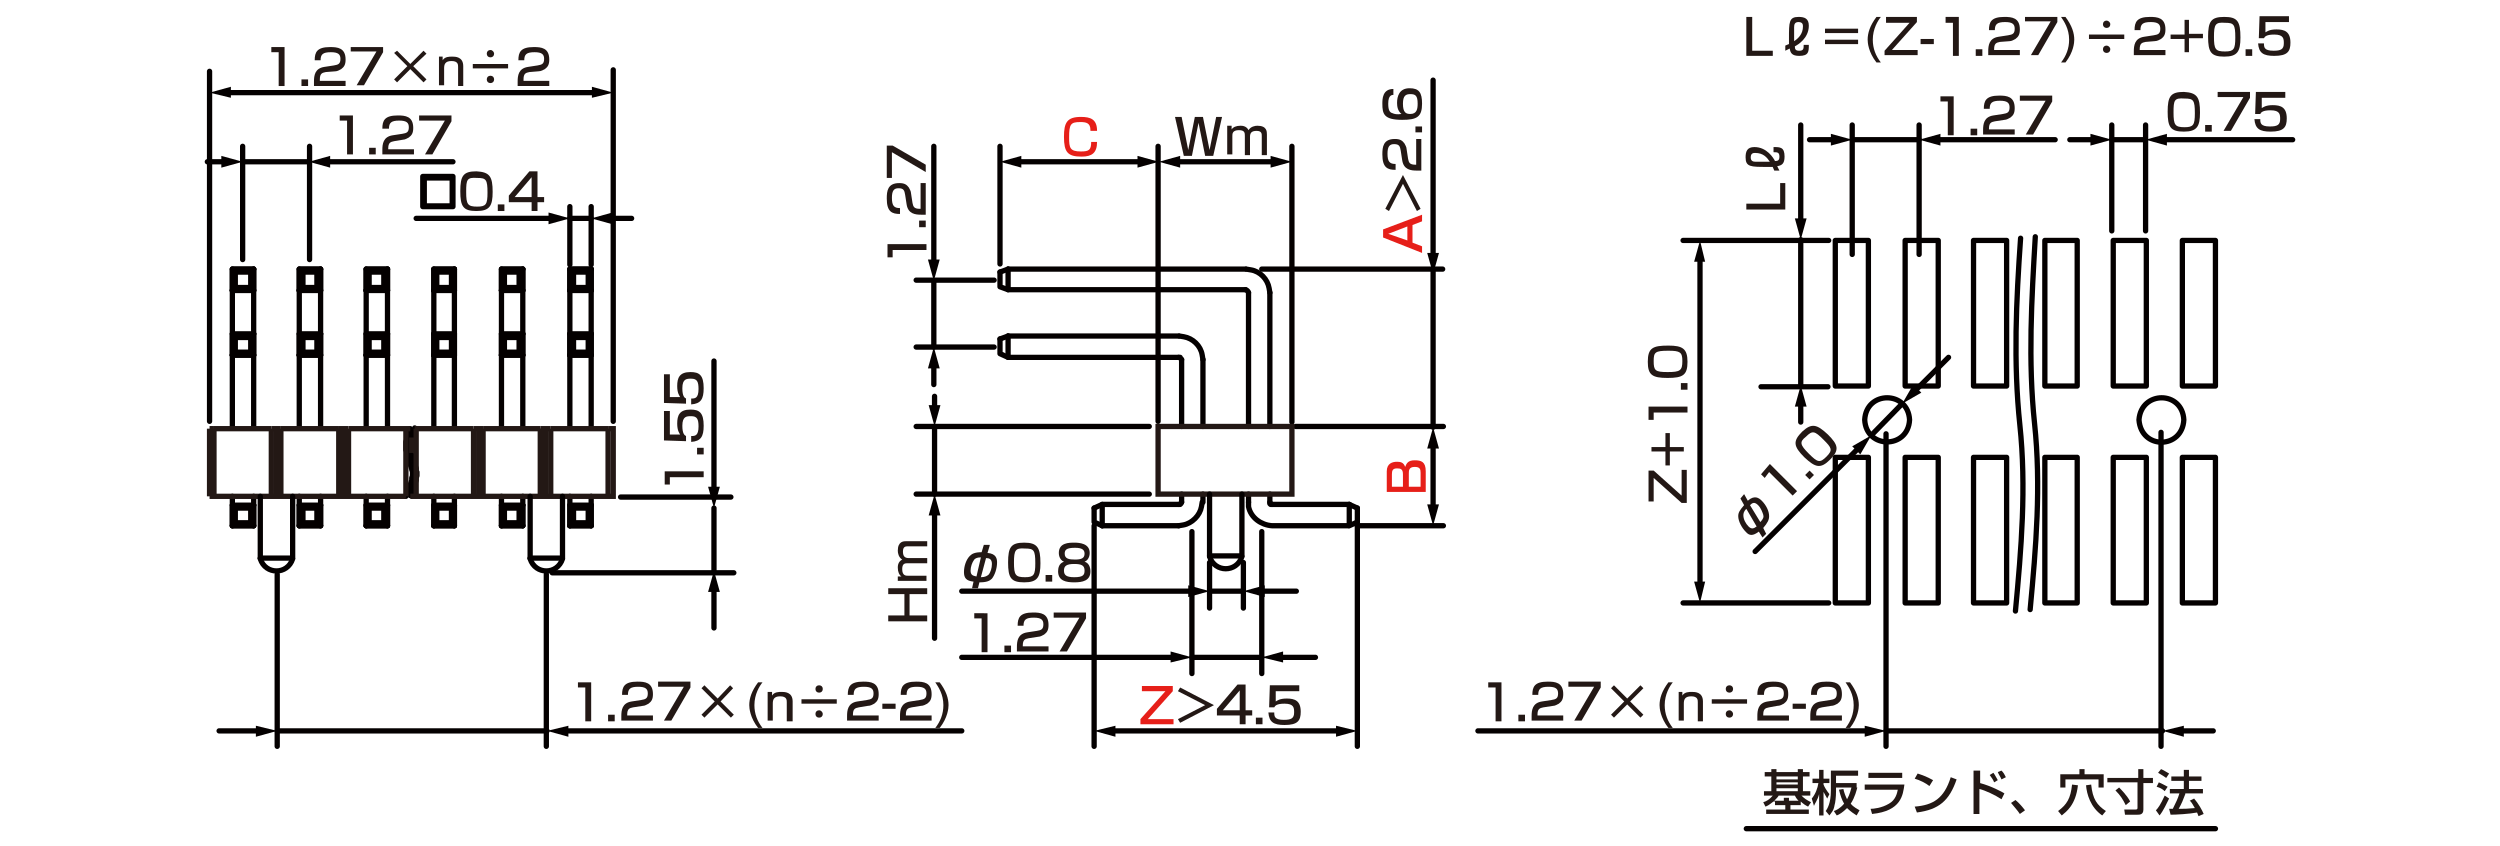<?xml version="1.0" encoding="utf-8"?>
<!-- Generator: Adobe Illustrator 28.0.0, SVG Export Plug-In . SVG Version: 6.00 Build 0)  -->
<svg version="1.1" id="レイヤー_1" xmlns="http://www.w3.org/2000/svg" xmlns:xlink="http://www.w3.org/1999/xlink" x="0px"
	 y="0px" width="340px" height="115px" viewBox="0 0 340 115" style="enable-background:new 0 0 340 115;" xml:space="preserve">
<style type="text/css">
	.st0{fill:none;stroke:#040000;stroke-width:0.72;stroke-linecap:round;stroke-linejoin:round;stroke-miterlimit:10;}
	.st1{fill:none;stroke:#040000;stroke-width:0.72;stroke-linecap:round;stroke-linejoin:round;}
	.st2{fill:#040000;}
	.st3{fill:#231815;}
	.st4{fill:#E61F19;}
	.st5{fill:none;stroke:#231815;stroke-width:0.72;stroke-miterlimit:10;}
</style>
<g id="MH0304_5_">
	<line class="st0" x1="33" y1="22" x2="42.1" y2="22"/>
	<line class="st0" x1="42.1" y1="35.3" x2="42.1" y2="19.9"/>
	<line class="st0" x1="33" y1="35.3" x2="33" y2="19.9"/>
	<line class="st0" x1="77.5" y1="29.7" x2="80.4" y2="29.7"/>
	<line class="st0" x1="80.4" y1="36" x2="80.4" y2="28.1"/>
	<line class="st0" x1="77.5" y1="36" x2="77.5" y2="28.1"/>
	<line class="st0" x1="83.4" y1="9.5" x2="83.4" y2="57.3"/>
	<line class="st0" x1="28.5" y1="9.7" x2="28.5" y2="57.3"/>
	<line class="st0" x1="127.1" y1="67.2" x2="127.1" y2="58"/>
	<line class="st0" x1="124.6" y1="58" x2="156.3" y2="58"/>
	<line class="st0" x1="124.6" y1="67.2" x2="156.3" y2="67.2"/>
	<line class="st0" x1="59" y1="39.5" x2="61.8" y2="39.5"/>
	<line class="st0" x1="61.4" y1="37" x2="61.8" y2="36.6"/>
	<polyline class="st0" points="61.4,39.1 61.8,39.5 61.8,36.6 	"/>
	<polyline class="st0" points="61.4,39.1 61.4,37 59.4,37 	"/>
	<polyline class="st0" points="61.4,39.1 59.4,39.1 59.4,37 	"/>
	<polyline class="st0" points="59,39.5 59,36.6 59.4,37 	"/>
	<line class="st0" x1="59.4" y1="39.1" x2="59" y2="39.5"/>
	<line class="st0" x1="59" y1="36.6" x2="61.8" y2="36.6"/>
	<line class="st0" x1="59" y1="39.5" x2="61.8" y2="39.5"/>
	<line class="st0" x1="59" y1="48.3" x2="61.8" y2="48.3"/>
	<line class="st0" x1="59" y1="45.4" x2="61.8" y2="45.4"/>
	<line class="st0" x1="59.4" y1="47.9" x2="59" y2="48.3"/>
	<polyline class="st0" points="59.4,45.9 59,45.4 59,48.3 	"/>
	<polyline class="st0" points="59.4,45.9 59.4,47.9 61.4,47.9 	"/>
	<polyline class="st0" points="59.4,45.9 61.4,45.9 61.4,47.9 	"/>
	<polyline class="st0" points="61.8,45.4 61.8,48.3 61.4,47.9 	"/>
	<line class="st0" x1="61.4" y1="45.9" x2="61.8" y2="45.4"/>
	<line class="st0" x1="59" y1="48.3" x2="61.8" y2="48.3"/>
	<polyline class="st0" points="61.8,58.1 61.8,36.6 59,36.6 59,58.1 	"/>
	<polyline class="st0" points="61.8,71.5 59,71.5 59,67.5 	"/>
	<line class="st0" x1="61.8" y1="67.5" x2="61.8" y2="71.5"/>
	<line class="st0" x1="61.4" y1="69.1" x2="61.8" y2="68.7"/>
	<polyline class="st0" points="61.4,71.1 61.8,71.5 61.8,68.7 	"/>
	<polyline class="st0" points="61.4,71.1 61.4,69.1 59.4,69.1 	"/>
	<polyline class="st0" points="61.4,71.1 59.4,71.1 59.4,69.1 	"/>
	<polyline class="st0" points="59,71.5 59,68.7 59.4,69.1 	"/>
	<line class="st0" x1="59.4" y1="71.1" x2="59" y2="71.5"/>
	<line class="st0" x1="59" y1="68.7" x2="61.8" y2="68.7"/>
	<line class="st0" x1="59" y1="71.5" x2="61.8" y2="71.5"/>
	<line class="st0" x1="68.2" y1="39.5" x2="71.1" y2="39.5"/>
	<line class="st0" x1="70.6" y1="37" x2="71.1" y2="36.6"/>
	<polyline class="st0" points="70.6,39.1 71.1,39.5 71.1,36.6 	"/>
	<polyline class="st0" points="70.6,39.1 70.6,37 68.6,37 	"/>
	<polyline class="st0" points="70.6,39.1 68.6,39.1 68.6,37 	"/>
	<polyline class="st0" points="68.2,39.5 68.2,36.6 68.6,37 	"/>
	<line class="st0" x1="68.6" y1="39.1" x2="68.2" y2="39.5"/>
	<line class="st0" x1="68.2" y1="36.6" x2="71.1" y2="36.6"/>
	<line class="st0" x1="68.2" y1="39.5" x2="71.1" y2="39.5"/>
	<line class="st0" x1="68.2" y1="48.3" x2="71.1" y2="48.3"/>
	<line class="st0" x1="68.2" y1="45.4" x2="71.1" y2="45.4"/>
	<line class="st0" x1="68.6" y1="47.9" x2="68.2" y2="48.3"/>
	<polyline class="st0" points="68.6,45.9 68.2,45.4 68.2,48.3 	"/>
	<polyline class="st0" points="68.6,45.9 68.6,47.9 70.6,47.9 	"/>
	<polyline class="st0" points="68.6,45.9 70.6,45.9 70.6,47.9 	"/>
	<polyline class="st0" points="71.1,45.4 71.1,48.3 70.6,47.9 	"/>
	<line class="st0" x1="70.6" y1="45.9" x2="71.1" y2="45.4"/>
	<line class="st0" x1="68.2" y1="48.3" x2="71.1" y2="48.3"/>
	<polyline class="st0" points="71.1,58.1 71.1,36.6 68.2,36.6 68.2,58.1 	"/>
	<polyline class="st0" points="71.1,71.5 68.2,71.5 68.2,67.5 	"/>
	<line class="st0" x1="71.1" y1="67.5" x2="71.1" y2="71.5"/>
	<line class="st0" x1="70.6" y1="69.1" x2="71.1" y2="68.7"/>
	<polyline class="st0" points="70.6,71.1 71.1,71.5 71.1,68.7 	"/>
	<polyline class="st0" points="70.6,71.1 70.6,69.1 68.6,69.1 	"/>
	<polyline class="st0" points="70.6,71.1 68.6,71.1 68.6,69.1 	"/>
	<polyline class="st0" points="68.2,71.5 68.2,68.7 68.6,69.1 	"/>
	<line class="st0" x1="68.6" y1="71.1" x2="68.2" y2="71.5"/>
	<line class="st0" x1="68.2" y1="68.7" x2="71.1" y2="68.7"/>
	<line class="st0" x1="68.2" y1="71.5" x2="71.1" y2="71.5"/>
	<line class="st0" x1="77.5" y1="39.5" x2="80.4" y2="39.5"/>
	<line class="st0" x1="80" y1="37" x2="80.4" y2="36.6"/>
	<polyline class="st0" points="80,39.1 80.4,39.5 80.4,36.6 	"/>
	<polyline class="st0" points="80,39.1 80,37 78,37 	"/>
	<polyline class="st0" points="80,39.1 78,39.1 78,37 	"/>
	<polyline class="st0" points="77.5,39.5 77.5,36.6 78,37 	"/>
	<line class="st0" x1="78" y1="39.1" x2="77.5" y2="39.5"/>
	<line class="st0" x1="77.5" y1="36.6" x2="80.4" y2="36.6"/>
	<line class="st0" x1="77.5" y1="39.5" x2="80.4" y2="39.5"/>
	<line class="st0" x1="77.5" y1="48.3" x2="80.4" y2="48.3"/>
	<line class="st0" x1="77.5" y1="45.4" x2="80.4" y2="45.4"/>
	<line class="st0" x1="78" y1="47.9" x2="77.5" y2="48.3"/>
	<polyline class="st0" points="78,45.9 77.5,45.4 77.5,48.3 	"/>
	<polyline class="st0" points="78,45.9 78,47.9 80,47.9 	"/>
	<polyline class="st0" points="78,45.9 80,45.9 80,47.9 	"/>
	<polyline class="st0" points="80.4,45.4 80.4,48.3 80,47.9 	"/>
	<line class="st0" x1="80" y1="45.9" x2="80.4" y2="45.4"/>
	<line class="st0" x1="77.5" y1="48.3" x2="80.4" y2="48.3"/>
	<polyline class="st0" points="77.5,58.1 77.5,36.6 80.4,36.6 80.4,58.1 	"/>
	<polyline class="st0" points="80.4,71.5 77.5,71.5 77.5,67.5 	"/>
	<line class="st0" x1="80.4" y1="67.5" x2="80.4" y2="71.5"/>
	<line class="st0" x1="80" y1="69.1" x2="80.4" y2="68.7"/>
	<polyline class="st0" points="80,71.1 80.4,71.5 80.4,68.7 	"/>
	<polyline class="st0" points="80,71.1 80,69.1 78,69.1 	"/>
	<polyline class="st0" points="80,71.1 78,71.1 78,69.1 	"/>
	<polyline class="st0" points="77.5,71.5 77.5,68.7 78,69.1 	"/>
	<line class="st0" x1="78" y1="71.1" x2="77.5" y2="71.5"/>
	<line class="st0" x1="77.5" y1="68.7" x2="80.4" y2="68.7"/>
	<line class="st0" x1="77.5" y1="71.5" x2="80.4" y2="71.5"/>
	<line class="st0" x1="31.6" y1="39.5" x2="34.5" y2="39.5"/>
	<line class="st0" x1="34.1" y1="37" x2="34.5" y2="36.6"/>
	<polyline class="st0" points="34.1,39.1 34.5,39.5 34.5,36.6 	"/>
	<polyline class="st0" points="34.1,39.1 34.1,37 32,37 	"/>
	<polyline class="st0" points="34.1,39.1 32,39.1 32,37 	"/>
	<polyline class="st0" points="31.6,39.5 31.6,36.6 32,37 	"/>
	<line class="st0" x1="32" y1="39.1" x2="31.6" y2="39.5"/>
	<line class="st0" x1="31.6" y1="36.6" x2="34.5" y2="36.6"/>
	<line class="st0" x1="31.6" y1="39.5" x2="34.5" y2="39.5"/>
	<line class="st0" x1="31.6" y1="48.3" x2="34.5" y2="48.3"/>
	<line class="st0" x1="31.6" y1="45.4" x2="34.5" y2="45.4"/>
	<line class="st0" x1="32" y1="47.9" x2="31.6" y2="48.3"/>
	<polyline class="st0" points="32,45.9 31.6,45.4 31.6,48.3 	"/>
	<polyline class="st0" points="32,45.9 32,47.9 34.1,47.9 	"/>
	<polyline class="st0" points="32,45.9 34.1,45.9 34.1,47.9 	"/>
	<polyline class="st0" points="34.5,45.4 34.5,48.3 34.1,47.9 	"/>
	<line class="st0" x1="34.1" y1="45.9" x2="34.5" y2="45.4"/>
	<line class="st0" x1="31.6" y1="48.3" x2="34.5" y2="48.3"/>
	<polyline class="st0" points="34.5,58.1 34.5,36.6 31.6,36.6 31.6,58.1 	"/>
	<polyline class="st0" points="34.5,71.5 31.6,71.5 31.6,67.5 	"/>
	<line class="st0" x1="34.5" y1="67.5" x2="34.5" y2="71.5"/>
	<line class="st0" x1="34.1" y1="69.1" x2="34.5" y2="68.7"/>
	<polyline class="st0" points="34.1,71.1 34.5,71.5 34.5,68.7 	"/>
	<polyline class="st0" points="34.1,71.1 34.1,69.1 32,69.1 	"/>
	<polyline class="st0" points="34.1,71.1 32,71.1 32,69.1 	"/>
	<polyline class="st0" points="31.6,71.5 31.6,68.7 32,69.1 	"/>
	<line class="st0" x1="32" y1="71.1" x2="31.6" y2="71.5"/>
	<line class="st0" x1="31.6" y1="68.7" x2="34.5" y2="68.7"/>
	<line class="st0" x1="31.6" y1="71.5" x2="34.5" y2="71.5"/>
	<line class="st0" x1="40.7" y1="39.5" x2="43.6" y2="39.5"/>
	<line class="st0" x1="43.1" y1="37" x2="43.6" y2="36.6"/>
	<polyline class="st0" points="43.1,39.1 43.6,39.5 43.6,36.6 	"/>
	<polyline class="st0" points="43.1,39.1 43.1,37 41.2,37 	"/>
	<polyline class="st0" points="43.1,39.1 41.2,39.1 41.2,37 	"/>
	<polyline class="st0" points="40.7,39.5 40.7,36.6 41.2,37 	"/>
	<line class="st0" x1="41.2" y1="39.1" x2="40.7" y2="39.5"/>
	<line class="st0" x1="40.7" y1="36.6" x2="43.6" y2="36.6"/>
	<line class="st0" x1="40.7" y1="39.5" x2="43.6" y2="39.5"/>
	<line class="st0" x1="40.7" y1="48.3" x2="43.6" y2="48.3"/>
	<line class="st0" x1="40.7" y1="45.4" x2="43.6" y2="45.4"/>
	<line class="st0" x1="41.2" y1="47.9" x2="40.7" y2="48.3"/>
	<polyline class="st0" points="41.2,45.9 40.7,45.4 40.7,48.3 	"/>
	<polyline class="st0" points="41.2,45.9 41.2,47.9 43.1,47.9 	"/>
	<polyline class="st0" points="41.2,45.9 43.1,45.9 43.1,47.9 	"/>
	<polyline class="st0" points="43.6,45.4 43.6,48.3 43.1,47.9 	"/>
	<line class="st0" x1="43.1" y1="45.9" x2="43.6" y2="45.4"/>
	<line class="st0" x1="40.7" y1="48.3" x2="43.6" y2="48.3"/>
	<polyline class="st0" points="43.6,58.1 43.6,36.6 40.7,36.6 40.7,58.1 	"/>
	<polyline class="st0" points="43.6,71.5 40.7,71.5 40.7,67.5 	"/>
	<line class="st0" x1="43.6" y1="67.5" x2="43.6" y2="71.5"/>
	<line class="st0" x1="43.1" y1="69.1" x2="43.6" y2="68.7"/>
	<polyline class="st0" points="43.1,71.1 43.6,71.5 43.6,68.7 	"/>
	<polyline class="st0" points="43.1,71.1 43.1,69.1 41.2,69.1 	"/>
	<polyline class="st0" points="43.1,71.1 41.2,71.1 41.2,69.1 	"/>
	<polyline class="st0" points="40.7,71.5 40.7,68.7 41.2,69.1 	"/>
	<line class="st0" x1="41.2" y1="71.1" x2="40.7" y2="71.5"/>
	<line class="st0" x1="40.7" y1="68.7" x2="43.6" y2="68.7"/>
	<line class="st0" x1="40.7" y1="71.5" x2="43.6" y2="71.5"/>
	<line class="st0" x1="49.8" y1="39.5" x2="52.7" y2="39.5"/>
	<line class="st0" x1="52.2" y1="37" x2="52.7" y2="36.6"/>
	<polyline class="st0" points="52.2,39.1 52.7,39.5 52.7,36.6 	"/>
	<polyline class="st0" points="52.2,39.1 52.2,37 50.2,37 	"/>
	<polyline class="st0" points="52.2,39.1 50.2,39.1 50.2,37 	"/>
	<polyline class="st0" points="49.8,39.5 49.8,36.6 50.2,37 	"/>
	<line class="st0" x1="50.2" y1="39.1" x2="49.8" y2="39.5"/>
	<line class="st0" x1="49.8" y1="36.6" x2="52.7" y2="36.6"/>
	<line class="st0" x1="49.8" y1="39.5" x2="52.7" y2="39.5"/>
	<line class="st0" x1="49.8" y1="48.3" x2="52.7" y2="48.3"/>
	<line class="st0" x1="49.8" y1="45.4" x2="52.7" y2="45.4"/>
	<line class="st0" x1="50.2" y1="47.9" x2="49.8" y2="48.3"/>
	<polyline class="st0" points="50.2,45.9 49.8,45.4 49.8,48.3 	"/>
	<polyline class="st0" points="50.2,45.9 50.2,47.9 52.2,47.9 	"/>
	<polyline class="st0" points="50.2,45.9 52.2,45.9 52.2,47.9 	"/>
	<polyline class="st0" points="52.7,45.4 52.7,48.3 52.2,47.9 	"/>
	<line class="st0" x1="52.2" y1="45.9" x2="52.7" y2="45.4"/>
	<line class="st0" x1="49.8" y1="48.3" x2="52.7" y2="48.3"/>
	<polyline class="st0" points="52.7,58.1 52.7,36.6 49.8,36.6 49.8,58.1 	"/>
	<polyline class="st0" points="52.7,71.5 49.8,71.5 49.8,67.5 	"/>
	<line class="st0" x1="52.7" y1="67.5" x2="52.7" y2="71.5"/>
	<line class="st0" x1="52.2" y1="69.1" x2="52.7" y2="68.7"/>
	<polyline class="st0" points="52.2,71.1 52.7,71.5 52.7,68.7 	"/>
	<polyline class="st0" points="52.2,71.1 52.2,69.1 50.2,69.1 	"/>
	<polyline class="st0" points="52.2,71.1 50.2,71.1 50.2,69.1 	"/>
	<polyline class="st0" points="49.8,71.5 49.8,68.7 50.2,69.1 	"/>
	<line class="st0" x1="50.2" y1="71.1" x2="49.8" y2="71.5"/>
	<line class="st0" x1="49.8" y1="68.7" x2="52.7" y2="68.7"/>
	<line class="st0" x1="49.8" y1="71.5" x2="52.7" y2="71.5"/>
	<line class="st0" x1="184.6" y1="71.5" x2="184.6" y2="101.5"/>
	<line class="st0" x1="162.1" y1="72.3" x2="162.1" y2="91.6"/>
	<line class="st0" x1="171.6" y1="72.3" x2="171.6" y2="91.6"/>
	<line class="st0" x1="148.8" y1="71.5" x2="148.8" y2="101.5"/>
	<line class="st0" x1="171.6" y1="36.6" x2="196.2" y2="36.6"/>
	<line class="st0" x1="184.6" y1="71.5" x2="196.3" y2="71.5"/>
	<line class="st0" x1="176.2" y1="58" x2="196.3" y2="58"/>
	<line class="st0" x1="135.2" y1="38.1" x2="124.6" y2="38.1"/>
	<line class="st0" x1="135.2" y1="47.2" x2="124.6" y2="47.2"/>
	<line class="st0" x1="175.7" y1="57.4" x2="175.7" y2="19.9"/>
	<line class="st0" x1="157.5" y1="57.3" x2="157.5" y2="19.9"/>
	<line class="st0" x1="136" y1="35.9" x2="136" y2="19.9"/>
	<polyline class="st0" points="136,37 136,39 137.1,39.4 169.4,39.4 	"/>
	<line class="st0" x1="137.1" y1="36.6" x2="137.1" y2="39.4"/>
	<polyline class="st0" points="137.1,45.7 137.1,48.6 160.3,48.6 	"/>
	<polyline class="st0" points="136,46.1 136,48.1 137.1,48.6 	"/>
	<line class="st0" x1="169.8" y1="39.8" x2="169.8" y2="58"/>
	<line class="st0" x1="160.7" y1="48.9" x2="160.7" y2="58"/>
	<polyline class="st0" points="149.9,71.5 148.8,71 148.8,69.1 	"/>
	<polyline class="st0" points="160.3,68.6 149.9,68.6 149.9,71.5 	"/>
	<line class="st0" x1="184.6" y1="69.1" x2="184.6" y2="71"/>
	<polyline class="st0" points="183.5,68.6 183.5,71.5 184.6,71 	"/>
	<line class="st0" x1="183.5" y1="68.6" x2="173" y2="68.6"/>
	<polyline class="st0" points="160.7,48.9 160.6,48.8 160.5,48.6 160.3,48.6 	"/>
	<polyline class="st0" points="169.8,39.8 169.7,39.6 169.6,39.5 169.4,39.4 	"/>
	<path class="st0" d="M172.7,39.8l-0.1-0.6c-0.2-1.2-1.2-2.3-2.5-2.5l-0.6-0.1"/>
	<line class="st0" x1="172.7" y1="39.8" x2="172.7" y2="58"/>
	<line class="st0" x1="169.4" y1="36.6" x2="137.1" y2="36.6"/>
	<polyline class="st0" points="172.7,68.3 172.7,68.5 172.8,68.6 173,68.6 	"/>
	<path class="st0" d="M169.8,68.3v0.6c0.3,1.5,1.7,2.5,3.2,2.6h10.4"/>
	<path class="st0" d="M163.6,48.9l-0.1-0.6c-0.2-1.3-1.3-2.3-2.5-2.5l-0.6-0.1"/>
	<line class="st0" x1="163.6" y1="48.9" x2="163.6" y2="58"/>
	<line class="st0" x1="160.3" y1="45.7" x2="137.1" y2="45.7"/>
	<polyline class="st0" points="160.3,68.6 160.5,68.6 160.6,68.5 160.7,68.3 	"/>
	<path class="st0" d="M160.3,71.5l0.6-0.1c1.2-0.2,2.3-1.3,2.5-2.5l0.1-0.6"/>
	<line class="st0" x1="160.3" y1="71.5" x2="149.9" y2="71.5"/>
	<line class="st0" x1="160.7" y1="67.2" x2="160.7" y2="68.3"/>
	<line class="st0" x1="163.6" y1="67.2" x2="163.6" y2="68.3"/>
	<line class="st0" x1="169.8" y1="67.2" x2="169.8" y2="68.3"/>
	<line class="st0" x1="172.7" y1="67.2" x2="172.7" y2="68.3"/>
	<line class="st0" x1="136" y1="37" x2="137.1" y2="36.6"/>
	<line class="st0" x1="136" y1="46.1" x2="137.1" y2="45.7"/>
	<line class="st0" x1="148.8" y1="69.1" x2="149.9" y2="68.6"/>
	<line class="st0" x1="184.6" y1="69.1" x2="183.5" y2="68.6"/>
	<g>
		<line class="st1" x1="30.8" y1="12.6" x2="81" y2="12.6"/>
		<g>
			<polygon class="st2" points="31.4,13.3 28.5,12.6 31.4,11.8 			"/>
		</g>
		<g>
			<polygon class="st2" points="80.5,13.3 83.4,12.6 80.5,11.8 			"/>
		</g>
	</g>
	<g>
		<line class="st1" x1="30.7" y1="22" x2="28.2" y2="22"/>
		<g>
			<polygon class="st2" points="30.1,21.2 33,22 30.1,22.8 			"/>
		</g>
	</g>
	<g>
		<line class="st1" x1="44.4" y1="22" x2="61.6" y2="22"/>
		<g>
			<polygon class="st2" points="44.9,22.8 42,22 44.9,21.2 			"/>
		</g>
	</g>
	<g>
		<line class="st1" x1="82.8" y1="29.7" x2="85.9" y2="29.7"/>
		<g>
			<polygon class="st2" points="83.3,30.5 80.4,29.7 83.3,28.9 			"/>
		</g>
	</g>
	<g>
		<line class="st1" x1="75.1" y1="29.7" x2="56.6" y2="29.7"/>
		<g>
			<polygon class="st2" points="74.6,28.9 77.5,29.7 74.6,30.5 			"/>
		</g>
	</g>
	<g>
		<path class="st3" d="M120.8,83.7h2.2v-2.9h-2.2V80h5.3v0.8h-2.4v2.9h2.4v0.8h-5.3V83.7z"/>
		<path class="st3" d="M122.2,78.4h0.4c-0.3-0.2-0.5-0.6-0.5-1.2c0-0.2,0-0.8,0.6-1.1c-0.5-0.3-0.6-0.9-0.6-1.2
			c0-1.3,0.8-1.3,1.2-1.3h2.8v0.7h-2.6c-0.3,0-0.7,0-0.7,0.7c0,0.6,0.2,0.9,0.8,0.9h2.5v0.7h-2.6c-0.4,0-0.8,0-0.8,0.8
			c0,0.9,0.5,0.9,0.8,0.9h2.5V79h-3.9v-0.6H122.2z"/>
	</g>
	<g>
		<line class="st1" x1="127.1" y1="55.6" x2="127.1" y2="53.9"/>
		<g>
			<polygon class="st2" points="127.9,55.1 127.1,58 126.3,55.1 			"/>
		</g>
	</g>
	<g>
		<line class="st1" x1="127.1" y1="69.6" x2="127.1" y2="86.8"/>
		<g>
			<polygon class="st2" points="126.3,70.1 127.1,67.2 127.9,70.1 			"/>
		</g>
	</g>
	<g>
		<path class="st4" d="M148.3,17.7c0-1-0.6-1.1-1.4-1.1c-1.3,0-1.5,0.3-1.5,2.1c0,1.4,0.1,1.9,1.6,1.9c1.1,0,1.4-0.2,1.4-1.3h0.8
			c0,1.5-0.7,2-2.1,2c-1.9,0-2.4-0.6-2.4-2.7c0-1.9,0.4-2.7,2.3-2.7c1.3,0,2.2,0.3,2.2,1.9h-0.9V17.7z"/>
	</g>
	<g>
		<line class="st1" x1="138.4" y1="22" x2="155.2" y2="22"/>
		<g>
			<polygon class="st2" points="138.9,22.8 136,22 138.9,21.2 			"/>
		</g>
		<g>
			<polygon class="st2" points="154.7,22.8 157.6,22 154.7,21.2 			"/>
		</g>
	</g>
	<g>
		<path class="st3" d="M160.7,15.9l0.9,4.5l0.9-4.5h1.1l0.9,4.5l0.9-4.5h0.8l-1.2,5.3h-1.1l-0.9-4.5l-0.9,4.5H161l-1.2-5.3
			C159.8,15.9,160.7,15.9,160.7,15.9z"/>
		<path class="st3" d="M167.5,17.2v0.4c0.2-0.3,0.6-0.5,1.2-0.5c0.2,0,0.8,0,1.1,0.6c0.3-0.5,0.9-0.6,1.2-0.6c1.3,0,1.3,0.8,1.3,1.2
			v2.8h-0.7v-2.6c0-0.3,0-0.7-0.7-0.7c-0.6,0-0.9,0.2-0.9,0.8v2.5h-0.7v-2.6c0-0.4,0-0.8-0.8-0.8c-0.9,0-0.9,0.5-0.9,0.8V21h-0.7
			v-3.9h0.6V17.2z"/>
	</g>
	<g>
		<line class="st1" x1="160" y1="22" x2="173.3" y2="22"/>
		<g>
			<polygon class="st2" points="160.5,22.8 157.6,22 160.5,21.2 			"/>
		</g>
		<g>
			<polygon class="st2" points="172.8,22.8 175.7,22 172.8,21.2 			"/>
		</g>
	</g>
	<line class="st0" x1="127" y1="38.2" x2="127" y2="47.2"/>
	<g>
		<line class="st1" x1="127" y1="35.8" x2="127" y2="19.9"/>
		<g>
			<polygon class="st2" points="127.8,35.3 127,38.2 126.2,35.3 			"/>
		</g>
	</g>
	<g>
		<line class="st1" x1="127" y1="49.5" x2="127" y2="52.3"/>
		<g>
			<polygon class="st2" points="126.2,50.1 127,47.2 127.8,50.1 			"/>
		</g>
	</g>
	<g>
		<line class="st1" x1="151.1" y1="99.4" x2="182.2" y2="99.4"/>
		<g>
			<polygon class="st2" points="151.7,100.2 148.8,99.4 151.7,98.7 			"/>
		</g>
		<g>
			<polygon class="st2" points="181.7,100.2 184.6,99.4 181.7,98.7 			"/>
		</g>
	</g>
	<line class="st0" x1="162.1" y1="89.4" x2="171.6" y2="89.4"/>
	<g>
		<line class="st1" x1="159.7" y1="89.4" x2="130.8" y2="89.4"/>
		<g>
			<polygon class="st2" points="159.2,88.6 162.1,89.4 159.2,90.1 			"/>
		</g>
	</g>
	<g>
		<line class="st1" x1="174" y1="89.4" x2="178.9" y2="89.4"/>
		<g>
			<polygon class="st2" points="174.5,90.1 171.6,89.4 174.5,88.6 			"/>
		</g>
	</g>
	<line class="st0" x1="194.9" y1="36.6" x2="194.9" y2="58.1"/>
	<g>
		<path class="st4" d="M188.6,64.1c0-1.1,0.8-1.3,1.4-1.3c0.5,0,0.9,0.1,1.1,0.7c0.2-0.5,0.4-0.9,1.3-0.9c0.9,0,1.5,0.2,1.5,1.5v2.8
			h-5.3V64.1z M189.3,66.2h1.5v-1.7c0-0.7-0.3-0.8-0.8-0.8c-0.6,0-0.7,0.3-0.7,0.8V66.2z M191.5,66.2h1.7v-1.9
			c0-0.5-0.1-0.8-0.8-0.8c-0.8,0-0.8,0.5-0.8,0.9v1.8H191.5z"/>
	</g>
	<g>
		<line class="st1" x1="194.9" y1="60.4" x2="194.9" y2="69.2"/>
		<g>
			<polygon class="st2" points="194.1,61 194.9,58.1 195.7,61 			"/>
		</g>
		<g>
			<polygon class="st2" points="194.1,68.6 194.9,71.5 195.7,68.6 			"/>
		</g>
	</g>
	<g>
		<g>
			<path class="st0" d="M61.6,24v4.1h-4.1V24H61.6z M57.7,24.2V28h3.8v-3.8H57.7z"/>
		</g>
	</g>
	<g>
		<path class="st3" d="M38.7,6.4v5.3h-0.8V7.1h-1V6.4H38.7z"/>
		<path class="st3" d="M41.9,10.8v0.9H41v-0.9H41.9z"/>
		<path class="st3" d="M44.3,9.8c-0.5,0.1-0.8,0.2-0.8,1V11H47v0.7h-4.3v-0.6c0-0.8,0.1-1.8,1.4-2l1.3-0.2C46,8.8,46.3,8.7,46.3,8
			c0-0.6-0.3-0.9-1.3-0.9c-1.1,0-1.4,0.3-1.4,1.1h-0.8c0-1.1,0.3-1.8,2.1-1.8c1,0,2.1,0.1,2.1,1.7c0,0.7-0.2,1-0.6,1.3
			c-0.2,0.1-0.5,0.3-0.8,0.3L44.3,9.8z"/>
		<path class="st3" d="M52.1,6.4v0.7l-2.6,4.5h-1L51.2,7h-3.5V6.4H52.1z"/>
		<path class="st3" d="M57.6,6.9L58,7.3L56.2,9l1.8,1.8l-0.4,0.4l-1.8-1.8L54,11.2l-0.4-0.4L55.4,9l-1.8-1.8L54,6.9l1.8,1.8
			L57.6,6.9z"/>
		<path class="st3" d="M60.2,7.7v0.5c0.3-0.5,0.9-0.5,1.3-0.5c0.4,0,1.5,0,1.5,1.3v2.7h-0.7V9.1c0-0.3,0-0.8-0.9-0.8s-1,0.5-1,1v2.3
			h-0.7V7.7H60.2z"/>
		<path class="st3" d="M69.1,8.7v0.6h-4.8V8.7H69.1z M67.2,7.3c0,0.3-0.2,0.5-0.5,0.5s-0.5-0.2-0.5-0.5s0.2-0.5,0.5-0.5
			S67.2,7.1,67.2,7.3z M67.2,10.8c0,0.3-0.2,0.5-0.5,0.5s-0.5-0.2-0.5-0.5s0.2-0.5,0.5-0.5S67.2,10.5,67.2,10.8z"/>
		<path class="st3" d="M72,9.8c-0.5,0.1-0.8,0.2-0.8,1V11h3.5v0.7h-4.3v-0.6c0-0.8,0.1-1.8,1.4-2l1.3-0.2C73.7,8.8,74,8.7,74,8
			c0-0.6-0.3-0.9-1.3-0.9c-1.1,0-1.4,0.3-1.4,1.1h-0.8c0-1.1,0.3-1.8,2.1-1.8c1,0,2.1,0.1,2.1,1.7c0,0.7-0.2,1-0.6,1.3
			c-0.2,0.1-0.5,0.3-0.9,0.3L72,9.8z"/>
	</g>
	<g>
		<path class="st3" d="M48,15.8V21h-0.8v-4.6h-1v-0.7H48V15.8z"/>
		<path class="st3" d="M51.1,20.2V21h-0.9v-0.9h0.9V20.2z"/>
		<path class="st3" d="M53.6,19.2c-0.5,0.1-0.8,0.2-0.8,1v0.1h3.5V21H52v-0.6c0-0.8,0.1-1.8,1.4-2l1.3-0.2c0.6-0.1,0.9-0.2,0.9-0.9
			c0-0.6-0.3-0.9-1.3-0.9c-1.1,0-1.4,0.3-1.4,1.1H52c0-1.1,0.3-1.8,2.1-1.8c1,0,2.1,0.1,2.1,1.7c0,0.7-0.2,1-0.6,1.3
			c-0.2,0.1-0.5,0.3-0.8,0.3L53.6,19.2z"/>
		<path class="st3" d="M61.4,15.8v0.7L58.8,21h-1l2.7-4.6H57v-0.7h4.4V15.8z"/>
	</g>
	<g>
		<path class="st3" d="M134.3,83.4v5.3h-0.8v-4.6h-1v-0.7C132.5,83.4,134.3,83.4,134.3,83.4z"/>
		<path class="st3" d="M137.5,87.8v0.9h-0.9v-0.9H137.5z"/>
		<path class="st3" d="M139.9,86.8c-0.5,0.1-0.8,0.2-0.8,1v0.1h3.5v0.7h-4.3V88c0-0.8,0.1-1.8,1.4-2l1.3-0.2
			c0.6-0.1,0.9-0.2,0.9-0.9c0-0.6-0.3-0.9-1.3-0.9c-1.1,0-1.4,0.3-1.4,1.1h-0.8c0-1.1,0.3-1.8,2.1-1.8c1,0,2.1,0.1,2.1,1.7
			c0,0.7-0.2,1-0.6,1.3c-0.2,0.1-0.5,0.3-0.8,0.3L139.9,86.8z"/>
		<path class="st3" d="M147.7,83.4v0.7l-2.6,4.5h-1l2.7-4.6h-3.5v-0.7h4.4V83.4z"/>
	</g>
	<rect x="157.5" y="58" class="st5" width="18.2" height="9.2"/>
	<g>
		<polyline class="st0" points="55.8,67.4 56.1,66.8 56.2,66.5 56.3,66.2 56.4,65.9 56.6,65.3 56.6,65 56.7,64.7 56.7,64.2 
			56.6,64.1 56.6,63.9 56.6,63.7 56.5,63.4 56.4,63.1 56.2,62.5 56,61.9 55.9,61.6 55.9,61.3 55.8,61.1 55.8,61 55.8,60.8 
			55.8,60.4 55.8,60.1 55.9,59.8 56,59.5 56.1,59.2 56.1,58.8 56.3,58.5 56.4,58.2 		"/>
		<polyline class="st0" points="55.2,67.5 55.5,66.9 55.6,66.5 55.7,66.2 55.8,65.9 55.9,65.6 56,65.3 56,65 56.1,64.7 56.1,64.5 
			56.1,64.4 56.1,64.2 56.1,64.1 56,63.9 56,63.8 55.9,63.5 55.8,63.2 55.6,62.6 55.4,61.9 55.3,61.6 55.3,61.3 55.2,61.2 55.2,61 
			55.2,60.9 55.2,60.4 55.2,60.1 55.3,59.8 55.4,59.5 55.5,59.2 55.7,58.6 55.8,58.3 		"/>
		<g>
			<path class="st5" d="M46.7,58.3"/>
			<line class="st5" x1="36.9" y1="58.3" x2="38.2" y2="58.3"/>
			<line class="st5" x1="36.9" y1="58.3" x2="29.1" y2="58.3"/>
			<line class="st5" x1="38.2" y1="67.5" x2="38.2" y2="58.3"/>
			<line class="st5" x1="36.9" y1="67.5" x2="36.9" y2="58.3"/>
			<line class="st5" x1="37.6" y1="67.5" x2="37.6" y2="58.3"/>
			<line class="st5" x1="28.5" y1="58.3" x2="29.1" y2="58.3"/>
			<line class="st5" x1="29.1" y1="67.5" x2="29.1" y2="58.3"/>
			<line class="st5" x1="28.5" y1="67.5" x2="28.5" y2="58.3"/>
			<line class="st5" x1="46.7" y1="67.5" x2="46.7" y2="58.3"/>
			<line class="st5" x1="46.1" y1="67.5" x2="46.1" y2="58.3"/>
			<line class="st5" x1="46.1" y1="58.3" x2="38.2" y2="58.3"/>
			<line class="st5" x1="55.2" y1="67.5" x2="55.2" y2="58.3"/>
			<line class="st5" x1="46.7" y1="67.5" x2="46.7" y2="58.3"/>
			<line class="st5" x1="46.1" y1="67.5" x2="46.1" y2="58.3"/>
			<line class="st5" x1="47.4" y1="67.5" x2="47.4" y2="58.3"/>
			<line class="st5" x1="46.1" y1="58.3" x2="47.4" y2="58.3"/>
			<line class="st5" x1="55.8" y1="58.3" x2="47.4" y2="58.3"/>
			<line class="st5" x1="28.5" y1="67.5" x2="55.2" y2="67.5"/>
		</g>
		<g>
			<path class="st5" d="M74.2,58.3"/>
			<line class="st5" x1="64.4" y1="58.3" x2="65.7" y2="58.3"/>
			<line class="st5" x1="64.4" y1="58.3" x2="56.4" y2="58.3"/>
			<line class="st5" x1="65.7" y1="67.5" x2="65.7" y2="58.3"/>
			<line class="st5" x1="64.4" y1="67.5" x2="64.4" y2="58.3"/>
			<line class="st5" x1="65.1" y1="67.5" x2="65.1" y2="58.3"/>
			<line class="st5" x1="56.6" y1="67.5" x2="56.6" y2="58.3"/>
			<line class="st5" x1="56" y1="61.6" x2="56" y2="59.5"/>
			<line class="st5" x1="74.2" y1="67.5" x2="74.2" y2="58.3"/>
			<line class="st5" x1="73.5" y1="67.5" x2="73.5" y2="58.3"/>
			<line class="st5" x1="73.5" y1="58.3" x2="65.7" y2="58.3"/>
			<line class="st5" x1="82.7" y1="67.5" x2="82.7" y2="58.3"/>
			<line class="st5" x1="74.2" y1="67.5" x2="74.2" y2="58.3"/>
			<line class="st5" x1="73.5" y1="67.5" x2="73.5" y2="58.3"/>
			<line class="st5" x1="74.9" y1="67.5" x2="74.9" y2="58.3"/>
			<line class="st5" x1="73.5" y1="58.3" x2="74.9" y2="58.3"/>
			<line class="st5" x1="82.7" y1="58.3" x2="74.9" y2="58.3"/>
			<polyline class="st5" points="55.8,67.5 83.4,67.5 83.4,58.3 82.7,58.3 			"/>
		</g>
	</g>
	<g>
		<path class="st3" d="M67,26.1c0,1.9-0.4,2.6-2.2,2.6c-1.8,0-2.2-0.6-2.2-2.7s0.4-2.7,2.2-2.7C66.6,23.4,67,24,67,26.1z M63.4,26.1
			c0,1.7,0.2,2,1.5,2c1.2,0,1.4-0.3,1.4-1.9c0-1.8-0.2-2-1.4-2C63.5,24.1,63.4,24.4,63.4,26.1z"/>
		<path class="st3" d="M68.6,27.8v0.9h-0.9v-0.9H68.6z"/>
		<path class="st3" d="M73.1,23.4v3.4H74v0.7h-0.9v1.2h-0.8v-1.2h-3.1v-0.9l2.8-3.3h1.1V23.4z M72.3,24.1L70,26.8h2.3V24.1z"/>
	</g>
	<g>
		<path class="st4" d="M193.4,29.2v0.9l-1.3,0.5V33l1.3,0.5v0.9l-5.3-2.1v-1.1L193.4,29.2z M191.4,32.7v-1.9l-2.6,1L191.4,32.7z"/>
		<path class="st3" d="M190.8,23.8l2.4,4.6l-0.5,0.3l-1.9-3.7l-1.9,3.7l-0.5-0.3L190.8,23.8z"/>
		<path class="st3" d="M191.5,21.6c0.1,0.5,0.2,0.8,1,0.8h0.1v-3.5h0.7v4.3h-0.6c-0.8,0-1.8-0.1-2-1.4l-0.2-1.3
			c-0.1-0.6-0.2-0.9-0.9-0.9c-0.6,0-0.9,0.3-0.9,1.3c0,1.1,0.3,1.4,1.1,1.4v0.8c-1.1,0-1.8-0.3-1.8-2.1c0-1,0.1-2.1,1.7-2.1
			c0.7,0,1,0.2,1.3,0.6c0.1,0.2,0.3,0.5,0.3,0.8L191.5,21.6z"/>
		<path class="st3" d="M192.5,17.2h0.9V18h-0.9V17.2z"/>
		<path class="st3" d="M189.6,12.9c-0.3,0-0.8,0-0.8,1.2c0,0.9,0.2,1.2,0.6,1.3c0.2,0.1,0.6,0.2,1.2,0.1c-0.5-0.4-0.6-1-0.6-1.5
			c0-0.9,0.3-2,1.7-2c1.3,0,1.7,0.6,1.7,2.1c0,1.8-0.7,2.2-2.7,2.2c-2.5,0-2.7-0.8-2.7-2.2c0-0.6,0-2,1.5-2v0.8H189.6z M191.8,15.5
			c0.9,0,1-0.7,1-1.4c0-1.1-0.3-1.3-1-1.3c-0.6,0-1,0.2-1,1.3C190.8,15.3,191.2,15.5,191.8,15.5z"/>
	</g>
	<g>
		<path class="st4" d="M159.5,93.2V94l-3.4,3.8h3.5v0.7h-4.5v-0.7l3.4-3.8h-3.2v-0.7h4.2V93.2z"/>
		<path class="st3" d="M165.1,95.9l-4.6,2.4l-0.3-0.5l3.7-1.9l-3.7-1.9l0.3-0.5L165.1,95.9z"/>
		<path class="st3" d="M169.4,93.2v3.4h0.9v0.7h-0.9v1.2h-0.8v-1.2h-3.1v-0.9l2.8-3.3h1.1V93.2z M168.6,93.9l-2.3,2.7h2.3V93.9z"/>
		<path class="st3" d="M171.7,97.6v0.9h-0.9v-0.9H171.7z"/>
		<path class="st3" d="M176.7,93.2V94h-3.2v1.4c0.2-0.1,0.5-0.4,1.5-0.4c1.1,0,1.9,0.3,1.9,1.8c0,1.2-0.4,1.8-2.2,1.8
			c-1.5,0-2.1-0.4-2.2-1.7h0.8c0,0.5,0,1,1.3,1c1,0,1.4-0.2,1.4-1c0-0.6,0-1.2-1.3-1.2c-1.1,0-1.3,0.3-1.4,0.5h-0.7l0.1-3
			L176.7,93.2L176.7,93.2z"/>
	</g>
	<g>
		<path class="st3" d="M120.7,33.2h5.3V34h-4.6v1h-0.7C120.7,35,120.7,33.2,120.7,33.2z"/>
		<path class="st3" d="M125,30h0.9v0.9H125V30z"/>
		<path class="st3" d="M124.1,27.6c0.1,0.5,0.2,0.8,1,0.8h0.1v-3.5h0.7v4.3h-0.6c-0.8,0-1.8-0.1-2-1.4l-0.2-1.3
			c-0.1-0.6-0.2-0.9-0.9-0.9c-0.6,0-0.9,0.3-0.9,1.3c0,1.1,0.3,1.4,1.1,1.4v0.8c-1.1,0-1.8-0.3-1.8-2.1c0-1,0.1-2.1,1.7-2.1
			c0.7,0,1,0.2,1.3,0.6c0.1,0.2,0.3,0.5,0.3,0.8L124.1,27.6z"/>
		<path class="st3" d="M120.7,19.8h0.7l4.5,2.6v1l-4.6-2.7v3.5h-0.7v-4.4H120.7z"/>
	</g>
	<g>
		<line class="st1" x1="194.9" y1="10.9" x2="194.9" y2="34.9"/>
		<g>
			<polygon class="st2" points="194.1,34.4 194.9,37.3 195.7,34.4 			"/>
		</g>
	</g>
	<line class="st0" x1="287.2" y1="19" x2="291.8" y2="19"/>
	<line class="st0" x1="291.8" y1="31.4" x2="291.8" y2="17"/>
	<line class="st0" x1="287.2" y1="31.4" x2="287.2" y2="17"/>
	<line class="st0" x1="228.9" y1="32.7" x2="248.7" y2="32.7"/>
	<line class="st0" x1="239.5" y1="52.6" x2="248.6" y2="52.6"/>
	<line class="st0" x1="228.9" y1="82" x2="248.7" y2="82"/>
	<line class="st0" x1="244.9" y1="32.6" x2="244.9" y2="52.4"/>
	<g>
		<g>
			<path class="st0" d="M276.8,32.2c-0.5,8.6-1,16.8-0.1,25.4c0.9,8.5,0.2,16.8-0.6,25.3"/>
			<polyline class="st0" points="278.1,62.2 278.1,82 282.5,82 282.5,62.2 278.1,62.2 			"/>
			<rect x="287.4" y="62.2" class="st0" width="4.5" height="19.8"/>
			<rect x="296.8" y="62.2" class="st0" width="4.5" height="19.8"/>
			<polyline class="st0" points="278.1,32.7 282.5,32.7 282.5,52.5 278.1,52.5 278.1,32.8 			"/>
			<rect x="287.4" y="32.7" class="st0" width="4.5" height="19.8"/>
			<rect x="296.8" y="32.7" class="st0" width="4.5" height="19.8"/>
		</g>
		<g>
			<path class="st0" d="M274.8,32.4c-0.6,8.6-1,16.8-0.1,25.4c0.9,8.5,0.2,16.8-0.6,25.3"/>
			<rect x="249.6" y="62.2" class="st0" width="4.5" height="19.8"/>
			<rect x="259.1" y="62.2" class="st0" width="4.5" height="19.8"/>
			<rect x="268.4" y="62.2" class="st0" width="4.5" height="19.8"/>
			<rect x="249.6" y="32.7" class="st0" width="4.5" height="19.8"/>
			<rect x="259.1" y="32.7" class="st0" width="4.5" height="19.8"/>
			<rect x="268.4" y="32.7" class="st0" width="4.5" height="19.8"/>
		</g>
	</g>
	<g>
		<path class="st3" d="M224.2,64h0.7l3.8,3.4v-3.5h0.7v4.5h-0.7l-3.8-3.4v3.2h-0.7V64z"/>
		<path class="st3" d="M226.5,61.4h-1.9v-0.6h1.9v-1.9h0.6v1.9h1.9v0.6h-1.9v1.9h-0.6V61.4z"/>
		<path class="st3" d="M224.2,55.3h5.3v0.8h-4.6v1h-0.7V55.3z"/>
		<path class="st3" d="M228.6,52.1h0.9V53h-0.9V52.1z"/>
		<path class="st3" d="M226.9,47c1.9,0,2.6,0.4,2.6,2.2s-0.6,2.2-2.7,2.2c-2.1,0-2.7-0.4-2.7-2.2C224.1,47.3,224.8,47,226.9,47z
			 M226.8,50.6c1.7,0,2-0.2,2-1.5c0-1.2-0.3-1.4-1.9-1.4c-1.8,0-2,0.2-2,1.4C224.9,50.4,225.1,50.6,226.8,50.6z"/>
	</g>
	<g>
		<line class="st1" x1="231.2" y1="35.1" x2="231.2" y2="79.6"/>
		<g>
			<polygon class="st2" points="230.4,35.6 231.2,32.7 231.9,35.6 			"/>
		</g>
		<g>
			<polygon class="st2" points="230.4,79.1 231.2,82 231.9,79.1 			"/>
		</g>
	</g>
	<g>
		<line class="st1" x1="244.9" y1="30.3" x2="244.9" y2="17"/>
		<g>
			<polygon class="st2" points="245.7,29.7 244.9,32.6 244.1,29.7 			"/>
		</g>
	</g>
	<g>
		<line class="st1" x1="244.9" y1="54.8" x2="244.9" y2="57.4"/>
		<g>
			<polygon class="st2" points="244.1,55.3 244.9,52.4 245.7,55.3 			"/>
		</g>
	</g>
	<g>
		<path class="st3" d="M299.2,15.3c0,1.9-0.4,2.6-2.2,2.6c-1.8,0-2.2-0.6-2.2-2.7s0.4-2.7,2.2-2.7C298.8,12.6,299.2,13.2,299.2,15.3
			z M295.6,15.3c0,1.7,0.2,2,1.5,2c1.2,0,1.4-0.3,1.4-1.9c0-1.8-0.2-2-1.4-2C295.7,13.3,295.6,13.6,295.6,15.3z"/>
		<path class="st3" d="M300.8,17v0.9h-0.9V17H300.8z"/>
		<path class="st3" d="M306,12.6v0.7l-2.6,4.5h-1l2.7-4.6h-3.5v-0.7h4.4V12.6z"/>
		<path class="st3" d="M310.8,12.6v0.7h-3.2v1.4c0.2-0.1,0.5-0.4,1.5-0.4c1.1,0,1.9,0.3,1.9,1.8c0,1.2-0.4,1.8-2.2,1.8
			c-1.5,0-2.1-0.4-2.2-1.7h0.8c0,0.5,0,1,1.3,1c1,0,1.4-0.2,1.4-1c0-0.6,0-1.2-1.3-1.2c-1.1,0-1.3,0.3-1.4,0.5h-0.7l0.1-3h4V12.6z"
			/>
	</g>
	<g>
		<line class="st1" x1="294.1" y1="19" x2="311.8" y2="19"/>
		<g>
			<polygon class="st2" points="294.7,19.8 291.8,19 294.7,18.2 			"/>
		</g>
	</g>
	<g>
		<line class="st1" x1="284.9" y1="19" x2="281.5" y2="19"/>
		<g>
			<polygon class="st2" points="284.3,18.2 287.2,19 284.3,19.8 			"/>
		</g>
	</g>
	<line class="st0" x1="251.9" y1="19" x2="261" y2="19"/>
	<line class="st0" x1="261" y1="34.6" x2="261" y2="17"/>
	<line class="st0" x1="251.9" y1="34.6" x2="251.9" y2="17"/>
	<g>
		<line class="st1" x1="249.6" y1="19" x2="246.1" y2="19"/>
		<g>
			<polygon class="st2" points="249,18.2 251.9,19 249,19.8 			"/>
		</g>
	</g>
	<g>
		<line class="st1" x1="263.4" y1="19" x2="279.5" y2="19"/>
		<g>
			<polygon class="st2" points="263.9,19.8 261,19 263.9,18.2 			"/>
		</g>
	</g>
	<g>
		<path class="st3" d="M265.7,13.1v5.3h-0.8v-4.6h-1v-0.7C263.9,13.1,265.7,13.1,265.7,13.1z"/>
		<path class="st3" d="M268.9,17.5v0.9H268v-0.9H268.9z"/>
		<path class="st3" d="M271.3,16.5c-0.5,0.1-0.8,0.2-0.8,1v0.1h3.5v0.7h-4.3v-0.6c0-0.8,0.1-1.8,1.4-2l1.3-0.2
			c0.6-0.1,0.9-0.2,0.9-0.9c0-0.6-0.3-0.9-1.3-0.9c-1.1,0-1.4,0.3-1.4,1.1h-0.8c0-1.1,0.3-1.8,2.1-1.8c1,0,2.1,0.1,2.1,1.7
			c0,0.7-0.2,1-0.6,1.3c-0.2,0.1-0.5,0.3-0.8,0.3L271.3,16.5z"/>
		<path class="st3" d="M279.1,13.1v0.7l-2.6,4.5h-1l2.7-4.6h-3.5V13h4.4V13.1z"/>
	</g>
	<g>
		<path class="st3" d="M237.5,27.7h4.6v-2.8h0.7v3.6h-5.3V27.7z"/>
		<path class="st3" d="M241.3,23.2c-0.1-0.3-0.2-0.4-0.2-0.5c-0.2,0-0.4,0-0.8,0c-2.2,0-2.9,0-2.9-1.3c0-0.8,0.2-1.4,1.2-1.4
			c1.7,0,2.6,1.5,2.8,1.9c0.4,0,0.6-0.1,0.6-0.6c0-0.6-0.3-0.6-0.8-0.6V20c0.9,0,1.5,0,1.5,1.3c0,1-0.4,1.2-1,1.3
			c0.1,0.2,0.2,0.4,0.3,0.6C242,23.2,241.3,23.2,241.3,23.2z M238.7,20.8c-0.2,0-0.6,0-0.6,0.6c0,0.5,0.3,0.6,0.7,0.6s0.9,0,1.9,0
			C240.3,21.4,239.8,20.8,238.7,20.8z"/>
	</g>
	<g>
		<path class="st3" d="M238.3,2.3v4.6h2.8v0.7h-3.6V2.3H238.3z"/>
		<path class="st3" d="M242.8,6.2c0.3-0.1,0.4-0.2,0.5-0.2c0-0.2,0-0.4,0-0.8c0-2.2,0-2.9,1.3-2.9c0.8,0,1.4,0.2,1.4,1.2
			c0,1.7-1.5,2.6-1.9,2.8c0,0.4,0.1,0.6,0.6,0.6c0.6,0,0.6-0.3,0.6-0.8h0.7c0,0.9,0,1.5-1.3,1.5c-1,0-1.2-0.4-1.3-1
			c-0.2,0.1-0.4,0.2-0.6,0.3V6.2z M245.2,3.6c0-0.2,0-0.6-0.6-0.6c-0.5,0-0.6,0.3-0.6,0.7s0,0.9,0,1.9
			C244.6,5.2,245.2,4.6,245.2,3.6z"/>
		<path class="st3" d="M252.7,3.9v0.6h-4.5V3.9H252.7z M252.7,5.4V6h-4.5V5.4H252.7z"/>
		<path class="st3" d="M255.8,2.3c-0.4,0.5-1.1,1.6-1.1,3.1c0,1.2,0.4,2.2,1.1,3.1h-0.6c-1.1-1.4-1.2-2.7-1.2-3.1
			c0-0.9,0.3-1.9,1.2-3.1C255.2,2.3,255.8,2.3,255.8,2.3z"/>
		<path class="st3" d="M260.7,2.3V3l-3.4,3.8h3.5v0.7h-4.5V6.9l3.4-3.8h-3.2V2.3H260.7z"/>
		<path class="st3" d="M263,5.3V6h-1.8V5.3H263z"/>
		<path class="st3" d="M266.4,2.3v5.3h-0.8V3.1h-1V2.3H266.4z"/>
		<path class="st3" d="M269.6,6.7v0.9h-0.9V6.7H269.6z"/>
		<path class="st3" d="M272,5.7c-0.5,0.1-0.8,0.2-0.8,1v0.1h3.5v0.7h-4.3V7c0-0.8,0.1-1.8,1.4-2l1.3-0.2c0.6-0.1,0.9-0.2,0.9-0.9
			c0-0.6-0.3-0.9-1.3-0.9c-1.1,0-1.4,0.3-1.4,1.1h-0.8c0-1.1,0.3-1.8,2.1-1.8c1,0,2.1,0.1,2.1,1.7c0,0.7-0.2,1-0.6,1.3
			c-0.2,0.1-0.5,0.3-0.8,0.3L272,5.7z"/>
		<path class="st3" d="M279.8,2.3V3l-2.6,4.5h-1l2.7-4.6h-3.5V2.3H279.8z"/>
		<path class="st3" d="M280.9,2.3c0.9,1.2,1.2,2.2,1.2,3.1c0,0.4-0.1,1.7-1.2,3.1h-0.6c0.7-0.9,1.1-1.9,1.1-3.1
			c0-1.5-0.7-2.5-1.1-3.1C280.3,2.3,280.9,2.3,280.9,2.3z"/>
		<path class="st3" d="M288.9,4.7v0.6h-4.8V4.7H288.9z M287,3.3c0,0.3-0.2,0.5-0.5,0.5S286,3.6,286,3.3s0.2-0.5,0.5-0.5
			C286.7,2.8,287,3,287,3.3z M287,6.7c0,0.3-0.2,0.5-0.5,0.5S286,7,286,6.7s0.2-0.5,0.5-0.5C286.7,6.2,287,6.4,287,6.7z"/>
		<path class="st3" d="M291.8,5.7c-0.5,0.1-0.8,0.2-0.8,1v0.1h3.5v0.7h-4.3V7c0-0.8,0.1-1.8,1.4-2l1.3-0.2c0.6-0.1,0.9-0.2,0.9-0.9
			c0-0.6-0.3-0.9-1.3-0.9c-1.1,0-1.4,0.3-1.4,1.1h-0.8c0-1.1,0.3-1.8,2.1-1.8c1,0,2.1,0.1,2.1,1.7c0,0.7-0.2,1-0.6,1.3
			c-0.2,0.1-0.5,0.3-0.9,0.3L291.8,5.7z"/>
		<path class="st3" d="M297.1,4.7v-2h0.6v1.9h1.9v0.6h-1.9v1.9h-0.6V5.3h-1.9V4.7H297.1z"/>
		<path class="st3" d="M304.7,5.1c0,1.9-0.4,2.6-2.2,2.6c-1.8,0-2.2-0.6-2.2-2.7s0.4-2.7,2.2-2.7C304.3,2.3,304.7,2.9,304.7,5.1z
			 M301.1,5c0,1.7,0.2,2,1.5,2c1.2,0,1.4-0.3,1.4-1.9c0-1.8-0.2-2-1.4-2C301.3,3,301.1,3.3,301.1,5z"/>
		<path class="st3" d="M306.3,6.7v0.9h-0.9V6.7H306.3z"/>
		<path class="st3" d="M311.3,2.3V3h-3.2v1.4c0.2-0.1,0.5-0.4,1.5-0.4c1.1,0,1.9,0.3,1.9,1.8c0,1.2-0.4,1.8-2.2,1.8
			c-1.5,0-2.1-0.4-2.2-1.7h0.8c0,0.5,0,1,1.3,1c1,0,1.4-0.2,1.4-1c0-0.6,0-1.2-1.3-1.2c-1.1,0-1.3,0.3-1.4,0.5h-0.7l0.1-3h4V2.3z"/>
	</g>
	<g>
		<line class="st0" x1="164.5" y1="75.6" x2="164.5" y2="67.2"/>
		<polyline class="st0" points="164.5,75.6 168.9,75.6 168.9,67.2 		"/>
		<path class="st0" d="M164.5,75.7c0.7,2.2,3.7,2.2,4.4,0"/>
	</g>
	<line class="st0" x1="72.1" y1="75.9" x2="72.1" y2="67.5"/>
	<polyline class="st0" points="72.1,75.9 76.5,75.9 76.5,67.5 	"/>
	<path class="st0" d="M72.1,76c0.7,2.2,3.7,2.2,4.4,0"/>
	<line class="st0" x1="35.4" y1="75.9" x2="35.4" y2="67.5"/>
	<polyline class="st0" points="35.4,75.9 39.8,75.9 39.8,67.5 	"/>
	<path class="st0" d="M35.4,76c0.7,2.2,3.7,2.2,4.4,0"/>
	<path class="st0" d="M297,57.1c-0.2-4-5.8-4-6.1,0C291.2,61.2,296.8,61.1,297,57.1z"/>
	<path class="st0" d="M259.7,57.1c-0.2-4-5.9-4-6.1,0C253.8,61.1,259.5,61.1,259.7,57.1z"/>
	<line class="st0" x1="258.7" y1="54.9" x2="254.5" y2="59.2"/>
	<g>
		<line class="st1" x1="260.4" y1="53.2" x2="265" y2="48.6"/>
		<g>
			<polygon class="st2" points="261.3,53.4 258.7,54.9 260.2,52.3 			"/>
		</g>
	</g>
	<g>
		<line class="st1" x1="252.8" y1="60.9" x2="238.7" y2="75"/>
		<g>
			<polygon class="st2" points="251.9,60.7 254.5,59.2 253,61.8 			"/>
		</g>
	</g>
	<line class="st0" x1="293.9" y1="58.8" x2="293.9" y2="101.5"/>
	<line class="st0" x1="256.5" y1="59" x2="256.5" y2="101.5"/>
	<line class="st0" x1="237.5" y1="112.7" x2="301.3" y2="112.7"/>
	<g>
		<path class="st3" d="M241.2,109c-0.5,0.4-0.8,0.6-1.1,0.7l-0.3-0.6c0.4-0.1,0.9-0.4,1.3-0.9h-1.2v-0.6h1v-2H240V105h0.9v-0.4h0.7
			v0.4h2.9v-0.4h0.7v0.4h0.9v0.6h-0.9v2h1v0.6H245c0.4,0.4,0.7,0.6,1.3,0.9l-0.4,0.6c-0.4-0.2-0.7-0.4-1-0.7v0.5h-1.4v0.6h2.5v0.6
			h-5.8v-0.6h2.6v-0.6h-1.4V109H241.2z M242.6,108.9v-0.4h0.7v0.4h1.3c-0.3-0.3-0.4-0.5-0.5-0.7h-2.2c-0.1,0.2-0.3,0.4-0.6,0.7
			H242.6z M241.6,105.6v0.4h2.9v-0.4H241.6z M241.6,106.4v0.3h2.9v-0.3H241.6z M241.6,107.2v0.4h2.9v-0.4H241.6z"/>
		<path class="st3" d="M246.4,108.6c0.5-0.6,0.8-1.4,0.9-2.1h-0.8v-0.6h0.9v-1.2h0.6v1.2h0.8v0.6H248v0.2c0.1,0.3,0.4,0.8,0.8,1.3
			l-0.3,0.6c-0.1-0.2-0.3-0.5-0.5-0.9v3.2h-0.6V108c-0.2,0.8-0.6,1.3-0.7,1.6L246.4,108.6z M252.6,107.1c-0.1,0.3-0.3,1.3-0.9,2.2
			c0.4,0.5,0.9,0.7,1.2,0.9l-0.4,0.7c-0.3-0.2-0.8-0.5-1.3-1c-0.6,0.6-1.1,0.9-1.4,1l-0.4-0.6c0.3-0.1,0.8-0.3,1.4-1
			c-0.3-0.5-0.5-1.1-0.7-1.9l0.6-0.1c0.1,0.5,0.3,1,0.5,1.4c0.4-0.7,0.5-1.3,0.6-1.6h-2.1v0.5c0,0.8-0.1,1.6-0.2,1.9
			c-0.1,0.7-0.4,1-0.7,1.4l-0.5-0.6c0.2-0.3,0.7-1,0.7-2.8v-2.7h3.7v0.7h-3v1h2.8v0.6H252.6z"/>
		<path class="st3" d="M259,106.7c-0.2,1.4-0.4,3.6-4.4,4l-0.2-0.7c0.4,0,1.5-0.1,2.5-0.7c0.9-0.5,1.1-1.4,1.2-1.9h-4.5v-0.7
			C253.6,106.7,259,106.7,259,106.7z M258.7,105.1v0.7h-4.6v-0.7H258.7z"/>
		<path class="st3" d="M262.4,106.9c-0.5-0.4-1.3-0.8-2-1l0.4-0.7c0.6,0.2,1.2,0.4,2.1,0.9L262.4,106.9z M260.4,109.7
			c2.5-0.2,4-1.1,4.9-4l0.8,0.3c-1,2.9-2.4,4.1-5.4,4.5L260.4,109.7z"/>
		<path class="st3" d="M269.3,104.8v1.7c1.5,0.4,3,1.2,3.3,1.4l-0.4,0.8c-0.9-0.6-2.2-1.2-3-1.4v3.4h-0.8v-5.9H269.3z M271.2,106.4
			c-0.1-0.3-0.3-0.6-0.6-1l0.5-0.3c0.3,0.4,0.4,0.7,0.6,1L271.2,106.4z M272.2,106c-0.1-0.3-0.4-0.7-0.5-1l0.5-0.2
			c0.3,0.3,0.4,0.5,0.6,0.9L272.2,106z"/>
		<path class="st3" d="M274.7,110.7c-0.4-0.6-0.8-1-1.2-1.5l0.6-0.4c0.5,0.4,1,1,1.3,1.4L274.7,110.7z"/>
		<path class="st3" d="M282.6,106.8c-0.3,2.7-1.6,3.6-2.2,4.1l-0.5-0.6c1.2-0.9,1.7-1.7,1.9-3.6L282.6,106.8z M280.2,105.3h2.6v-0.7
			h0.7v0.7h2.6v1.8h-0.7V106h-4.5v1.1h-0.7V105.3z M285.9,110.9c-1.6-1.1-2.1-2.9-2.2-4.1l0.7-0.1c0.2,2,0.8,2.8,2,3.6L285.9,110.9z
			"/>
		<path class="st3" d="M286.7,105.8h4.1v-1.2h0.7v1.2h1.3v0.7h-1.3v3.6c0,0.7-0.5,0.7-0.8,0.7H289l-0.1-0.7h1.5
			c0.3,0,0.3-0.1,0.3-0.3v-3.4h-4.1v-0.6H286.7z M288.2,107.1c0.2,0.2,1.1,1.1,1.5,1.9l-0.6,0.5c-0.4-0.8-0.7-1.3-1.4-2L288.2,107.1
			z"/>
		<path class="st3" d="M295,108.6c-0.3,0.6-0.8,1.7-1.3,2.3l-0.5-0.7c0.3-0.3,0.6-0.7,1.2-2L295,108.6z M293.6,106.4
			c0.5,0.2,0.8,0.4,1.2,0.6l-0.4,0.6c-0.3-0.3-0.7-0.5-1.1-0.6L293.6,106.4z M293.9,104.6c0.3,0.1,0.9,0.5,1.1,0.6l-0.4,0.6
			c-0.3-0.2-0.4-0.3-1.1-0.7L293.9,104.6z M297.2,108c-0.3,0.8-0.5,1.3-0.9,2c0.8,0,1.1,0,2.2-0.1c-0.3-0.5-0.5-0.9-0.7-1l0.6-0.3
			c0.6,0.7,1.1,1.6,1.3,2.1L299,111c-0.1-0.2-0.1-0.3-0.2-0.5c-1,0.2-2.9,0.3-3.6,0.3L295,110c0.1,0,0.5,0,0.5,0
			c0.4-0.8,0.7-1.4,0.9-2.1h-1.3v-0.6h1.9v-1.1h-1.7v-0.6h1.7v-0.9h0.7v0.9h1.7v0.6h-1.7v1.1h1.9v0.6h-2.4V108z"/>
	</g>
	<g>
		<path class="st3" d="M204.2,92.8v5.3h-0.8v-4.6h-1v-0.7C202.4,92.8,204.2,92.8,204.2,92.8z"/>
		<path class="st3" d="M207.4,97.2v0.9h-0.9v-0.9H207.4z"/>
		<path class="st3" d="M209.9,96.2c-0.5,0.1-0.8,0.2-0.8,1v0.1h3.5V98h-4.3v-0.6c0-0.8,0.1-1.8,1.4-2l1.3-0.2
			c0.6-0.1,0.9-0.2,0.9-0.9c0-0.6-0.3-0.9-1.3-0.9c-1.1,0-1.4,0.3-1.4,1.1h-0.8c0-1.1,0.3-1.8,2.1-1.8c1,0,2.1,0.1,2.1,1.7
			c0,0.7-0.2,1-0.6,1.3c-0.2,0.1-0.5,0.3-0.8,0.3L209.9,96.2z"/>
		<path class="st3" d="M217.7,92.8v0.7l-2.6,4.5h-1l2.7-4.6h-3.5v-0.7h4.4V92.8z"/>
		<path class="st3" d="M223.1,93.2l0.4,0.4l-1.8,1.8l1.8,1.8l-0.4,0.4l-1.8-1.8l-1.8,1.8l-0.4-0.4l1.8-1.8l-1.8-1.8l0.4-0.4l1.8,1.8
			L223.1,93.2z"/>
		<path class="st3" d="M227.5,92.8c-0.4,0.5-1.1,1.6-1.1,3.1c0,1.2,0.4,2.2,1.1,3.1h-0.6c-1.1-1.4-1.2-2.7-1.2-3.1
			c0-0.9,0.3-1.9,1.2-3.1H227.5z"/>
		<path class="st3" d="M228.8,94.1v0.5c0.3-0.5,0.9-0.5,1.3-0.5c0.4,0,1.5,0,1.5,1.3v2.7h-0.7v-2.6c0-0.3,0-0.8-0.9-0.8s-1,0.5-1,1
			V98h-0.7v-3.9H228.8z"/>
		<path class="st3" d="M237.6,95.1v0.6h-4.8v-0.6H237.6z M235.7,93.7c0,0.3-0.2,0.5-0.5,0.5s-0.5-0.2-0.5-0.5s0.2-0.5,0.5-0.5
			S235.7,93.4,235.7,93.7z M235.7,97.1c0,0.3-0.2,0.5-0.5,0.5s-0.5-0.2-0.5-0.5s0.2-0.5,0.5-0.5S235.7,96.9,235.7,97.1z"/>
		<path class="st3" d="M240.6,96.2c-0.5,0.1-0.8,0.2-0.8,1v0.1h3.5V98H239v-0.6c0-0.8,0.1-1.8,1.4-2l1.3-0.2
			c0.6-0.1,0.9-0.2,0.9-0.9c0-0.6-0.3-0.9-1.3-0.9c-1.1,0-1.4,0.3-1.4,1.1H239c0-1.1,0.3-1.8,2.1-1.8c1,0,2.1,0.1,2.1,1.7
			c0,0.7-0.2,1-0.6,1.3c-0.2,0.1-0.5,0.3-0.9,0.3L240.6,96.2z"/>
		<path class="st3" d="M245.6,95.7v0.7h-1.8v-0.7H245.6z"/>
		<path class="st3" d="M247.8,96.2c-0.5,0.1-0.8,0.2-0.8,1v0.1h3.5V98h-4.3v-0.6c0-0.8,0.1-1.8,1.4-2l1.3-0.2
			c0.6-0.1,0.9-0.2,0.9-0.9c0-0.6-0.3-0.9-1.3-0.9c-1.1,0-1.4,0.3-1.4,1.1h-0.8c0-1.1,0.3-1.8,2.1-1.8c1,0,2.1,0.1,2.1,1.7
			c0,0.7-0.2,1-0.6,1.3c-0.2,0.1-0.5,0.3-0.9,0.3L247.8,96.2z"/>
		<path class="st3" d="M251.6,92.8c0.9,1.2,1.2,2.2,1.2,3.1c0,0.4-0.1,1.7-1.2,3.1H251c0.7-0.9,1.1-1.9,1.1-3.1
			c0-1.5-0.7-2.5-1.1-3.1H251.6z"/>
	</g>
	<line class="st0" x1="256.5" y1="99.4" x2="294.1" y2="99.4"/>
	<g>
		<line class="st1" x1="254.2" y1="99.4" x2="201" y2="99.4"/>
		<g>
			<polygon class="st2" points="253.6,98.7 256.5,99.4 253.6,100.2 			"/>
		</g>
	</g>
	<g>
		<line class="st1" x1="296.5" y1="99.4" x2="301" y2="99.4"/>
		<g>
			<polygon class="st2" points="297,100.2 294.1,99.4 297,98.7 			"/>
		</g>
	</g>
	<line class="st0" x1="164.5" y1="82.7" x2="164.5" y2="76.5"/>
	<line class="st0" x1="169.1" y1="82.7" x2="169.1" y2="76.5"/>
	<g>
		<path class="st3" d="M134.6,74.2l-0.3,1c1.2,0.1,1.3,0.8,1.3,1.3c0,0.8-0.3,1.7-0.7,2.2c-0.3,0.3-0.7,0.5-1.7,0.5L133,80h-0.8
			l0.2-0.9c-1-0.1-1.3-0.5-1.3-1.3s0.3-1.7,0.8-2.2c0.3-0.3,0.7-0.5,1.6-0.5l0.3-1h0.8V74.2z M133.4,75.8c-0.6,0-0.8,0.2-0.9,0.3
			c-0.3,0.4-0.5,1-0.5,1.5c0,0.6,0.3,0.7,0.8,0.8L133.4,75.8z M133.4,78.5c0.6,0,0.9-0.2,1.1-0.4c0.2-0.3,0.4-0.8,0.4-1.4
			c0-0.7-0.4-0.8-0.8-0.8L133.4,78.5z"/>
		<path class="st3" d="M141.5,76.6c0,1.9-0.4,2.6-2.2,2.6s-2.2-0.6-2.2-2.7s0.4-2.7,2.2-2.7S141.5,74.5,141.5,76.6z M137.9,76.5
			c0,1.7,0.2,2,1.5,2c1.2,0,1.4-0.3,1.4-1.9c0-1.8-0.2-2-1.4-2C138.1,74.5,137.9,74.8,137.9,76.5z"/>
		<path class="st3" d="M143.1,78.2v0.9h-0.9v-0.9H143.1z"/>
		<path class="st3" d="M144,75.2c0-1.4,1.4-1.4,2.1-1.4c0.7,0,2.1,0.1,2.1,1.4c0,0.1,0,0.9-0.7,1.2c0.8,0.2,0.8,1.2,0.8,1.3
			c0,1.3-1.1,1.5-2.2,1.5c-1.1,0-2.2-0.2-2.2-1.5c0-0.4,0.1-1.1,0.8-1.3C144,76.1,144,75.3,144,75.2z M144.7,77.6
			c0,0.6,0.3,0.9,1.4,0.9c1.2,0,1.4-0.3,1.4-0.9c0-0.7-0.4-0.9-1.4-0.9C145,76.7,144.7,77,144.7,77.6z M144.8,75.3
			c0,0.7,0.6,0.8,1.4,0.8c0.9,0,1.3-0.2,1.3-0.8c0-0.5-0.3-0.8-1.3-0.8C145,74.5,144.8,74.8,144.8,75.3z"/>
	</g>
	<line class="st0" x1="164.5" y1="80.4" x2="169.1" y2="80.4"/>
	<g>
		<line class="st1" x1="162.2" y1="80.4" x2="130.8" y2="80.4"/>
		<g>
			<polygon class="st2" points="161.6,79.6 164.5,80.4 161.6,81.2 			"/>
		</g>
	</g>
	<g>
		<line class="st1" x1="171.5" y1="80.4" x2="176.3" y2="80.4"/>
		<g>
			<polygon class="st2" points="172,81.2 169.1,80.4 172,79.6 			"/>
		</g>
	</g>
	<line class="st0" x1="97.1" y1="77.6" x2="97.1" y2="69.1"/>
	<line class="st0" x1="84.4" y1="67.6" x2="99.4" y2="67.6"/>
	<line class="st0" x1="75.1" y1="77.9" x2="99.8" y2="77.9"/>
	<g>
		<path class="st3" d="M90.4,64.1h5.3v0.8h-4.6v1h-0.7C90.4,65.9,90.4,64.1,90.4,64.1z"/>
		<path class="st3" d="M94.8,60.9h0.9v0.9h-0.9V60.9z"/>
		<path class="st3" d="M90.4,55.9h0.7v3.2h1.4c-0.1-0.2-0.4-0.5-0.4-1.5c0-1.1,0.3-1.9,1.8-1.9c1.2,0,1.8,0.4,1.8,2.2
			c0,1.5-0.4,2.1-1.7,2.2v-0.8c0.5,0,1,0,1-1.3c0-1-0.2-1.4-1-1.4c-0.6,0-1.2,0-1.2,1.3c0,1.1,0.3,1.3,0.5,1.4V60l-3-0.1v-4H90.4z"
			/>
		<path class="st3" d="M90.4,50.9h0.7V54h1.4c-0.1-0.2-0.4-0.5-0.4-1.5c0-1.1,0.3-1.9,1.8-1.9c1.2,0,1.8,0.4,1.8,2.2
			c0,1.5-0.4,2.1-1.7,2.2v-0.8c0.5,0,1,0,1-1.3c0-1-0.2-1.4-1-1.4c-0.6,0-1.2,0-1.2,1.3c0,1.1,0.3,1.3,0.5,1.4v0.7l-3-0.1v-3.9H90.4
			z"/>
	</g>
	<g>
		<line class="st1" x1="97.1" y1="66.7" x2="97.1" y2="49.1"/>
		<g>
			<polygon class="st2" points="97.9,66.2 97.1,69.1 96.3,66.2 			"/>
		</g>
	</g>
	<g>
		<line class="st1" x1="97.1" y1="80" x2="97.1" y2="85.4"/>
		<g>
			<polygon class="st2" points="96.3,80.5 97.1,77.6 97.9,80.5 			"/>
		</g>
	</g>
	<line class="st0" x1="74.3" y1="78.1" x2="74.3" y2="101.5"/>
	<line class="st0" x1="37.7" y1="78.1" x2="37.7" y2="101.5"/>
	<g>
		<path class="st3" d="M80.4,92.8v5.3h-0.8v-4.6h-1v-0.7C78.6,92.8,80.4,92.8,80.4,92.8z"/>
		<path class="st3" d="M83.6,97.2v0.9h-0.9v-0.9H83.6z"/>
		<path class="st3" d="M86.1,96.2c-0.5,0.1-0.8,0.2-0.8,1v0.1h3.5V98h-4.3v-0.6c0-0.8,0.1-1.8,1.4-2l1.3-0.2
			c0.6-0.1,0.9-0.2,0.9-0.9c0-0.6-0.3-0.9-1.3-0.9c-1.1,0-1.4,0.3-1.4,1.1h-0.8c0-1.1,0.3-1.8,2.1-1.8c1,0,2.1,0.1,2.1,1.7
			c0,0.7-0.2,1-0.6,1.3C88,95.8,87.7,96,87.4,96L86.1,96.2z"/>
		<path class="st3" d="M93.9,92.8v0.7L91.3,98h-1l2.7-4.6h-3.5v-0.7h4.4V92.8z"/>
		<path class="st3" d="M99.3,93.2l0.4,0.4L98,95.4l1.8,1.8l-0.4,0.4l-1.8-1.8l-1.8,1.8l-0.4-0.4l1.8-1.8l-1.8-1.8l0.4-0.4l1.8,1.8
			L99.3,93.2z"/>
		<path class="st3" d="M103.7,92.8c-0.4,0.5-1.1,1.6-1.1,3.1c0,1.2,0.4,2.2,1.1,3.1h-0.6c-1.1-1.4-1.2-2.7-1.2-3.1
			c0-0.9,0.3-1.9,1.2-3.1H103.7z"/>
		<path class="st3" d="M105,94.1v0.5c0.3-0.5,0.9-0.5,1.3-0.5s1.5,0,1.5,1.3v2.7H107v-2.6c0-0.3,0-0.8-0.9-0.8s-1,0.5-1,1V98h-0.7
			v-3.9H105z"/>
		<path class="st3" d="M113.8,95.1v0.6H109v-0.6H113.8z M111.9,93.7c0,0.3-0.2,0.5-0.5,0.5s-0.5-0.2-0.5-0.5s0.2-0.5,0.5-0.5
			C111.7,93.2,111.9,93.4,111.9,93.7z M111.9,97.1c0,0.3-0.2,0.5-0.5,0.5s-0.5-0.2-0.5-0.5s0.2-0.5,0.5-0.5
			C111.7,96.6,111.9,96.9,111.9,97.1z"/>
		<path class="st3" d="M116.8,96.2c-0.5,0.1-0.8,0.2-0.8,1v0.1h3.5V98h-4.3v-0.6c0-0.8,0.1-1.8,1.4-2l1.3-0.2
			c0.6-0.1,0.9-0.2,0.9-0.9c0-0.6-0.3-0.9-1.3-0.9c-1.1,0-1.4,0.3-1.4,1.1h-0.8c0-1.1,0.3-1.8,2.1-1.8c1,0,2.1,0.1,2.1,1.7
			c0,0.7-0.2,1-0.6,1.3c-0.2,0.1-0.5,0.3-0.9,0.3L116.8,96.2z"/>
		<path class="st3" d="M121.8,95.7v0.7H120v-0.7H121.8z"/>
		<path class="st3" d="M124,96.2c-0.5,0.1-0.8,0.2-0.8,1v0.1h3.5V98h-4.3v-0.6c0-0.8,0.1-1.8,1.4-2l1.3-0.2c0.6-0.1,0.9-0.2,0.9-0.9
			c0-0.6-0.3-0.9-1.3-0.9c-1.1,0-1.4,0.3-1.4,1.1h-0.8c0-1.1,0.3-1.8,2.1-1.8c1,0,2.1,0.1,2.1,1.7c0,0.7-0.2,1-0.6,1.3
			c-0.2,0.1-0.5,0.3-0.9,0.3L124,96.2z"/>
		<path class="st3" d="M127.8,92.8c0.9,1.2,1.2,2.2,1.2,3.1c0,0.4-0.1,1.7-1.2,3.1h-0.6c0.7-0.9,1.1-1.9,1.1-3.1
			c0-1.5-0.7-2.5-1.1-3.1H127.8z"/>
	</g>
	<line class="st0" x1="37.7" y1="99.4" x2="74.4" y2="99.4"/>
	<g>
		<line class="st1" x1="35.3" y1="99.4" x2="29.8" y2="99.4"/>
		<g>
			<polygon class="st2" points="34.8,98.7 37.7,99.4 34.8,100.2 			"/>
		</g>
	</g>
	<g>
		<line class="st1" x1="76.8" y1="99.4" x2="130.8" y2="99.4"/>
		<g>
			<polygon class="st2" points="77.3,100.2 74.4,99.4 77.3,98.7 			"/>
		</g>
	</g>
	<g>
		<path class="st3" d="M237.2,67.2l0.5,0.9c0.9-0.8,1.5-0.4,1.9,0c0.6,0.6,1,1.4,1,2.1c0,0.5-0.2,0.9-0.8,1.6l0.4,0.8l-0.5,0.5
			l-0.5-0.8c-0.8,0.6-1.3,0.6-1.8,0c-0.5-0.5-1-1.4-1-2.1c0-0.5,0.2-0.8,0.8-1.5l-0.5-0.9L237.2,67.2z M237.5,69.2
			c-0.4,0.4-0.4,0.7-0.4,0.9c0,0.5,0.3,1.1,0.7,1.5s0.7,0.3,1.1,0L237.5,69.2z M239.4,71c0.4-0.4,0.5-0.7,0.4-1s-0.3-0.9-0.7-1.3
			c-0.5-0.5-0.8-0.3-1.1,0L239.4,71z"/>
		<path class="st3" d="M240.7,63.1l3.7,3.7l-0.6,0.6l-3.2-3.2L240,65l-0.5-0.5L240.7,63.1z"/>
		<path class="st3" d="M246.1,64l0.6,0.6l-0.6,0.6l-0.6-0.6L246.1,64z"/>
		<path class="st3" d="M248.6,59.1c1.4,1.4,1.6,2.1,0.3,3.4c-1.3,1.3-2,1.1-3.5-0.3c-1.5-1.5-1.6-2.2-0.3-3.5
			C246.4,57.5,247.1,57.7,248.6,59.1z M246,61.7c1.2,1.2,1.5,1.3,2.4,0.4c0.9-0.9,0.7-1.2-0.4-2.3c-1.2-1.2-1.5-1.3-2.4-0.4
			C244.7,60.1,244.8,60.5,246,61.7z"/>
	</g>
</g>
</svg>
